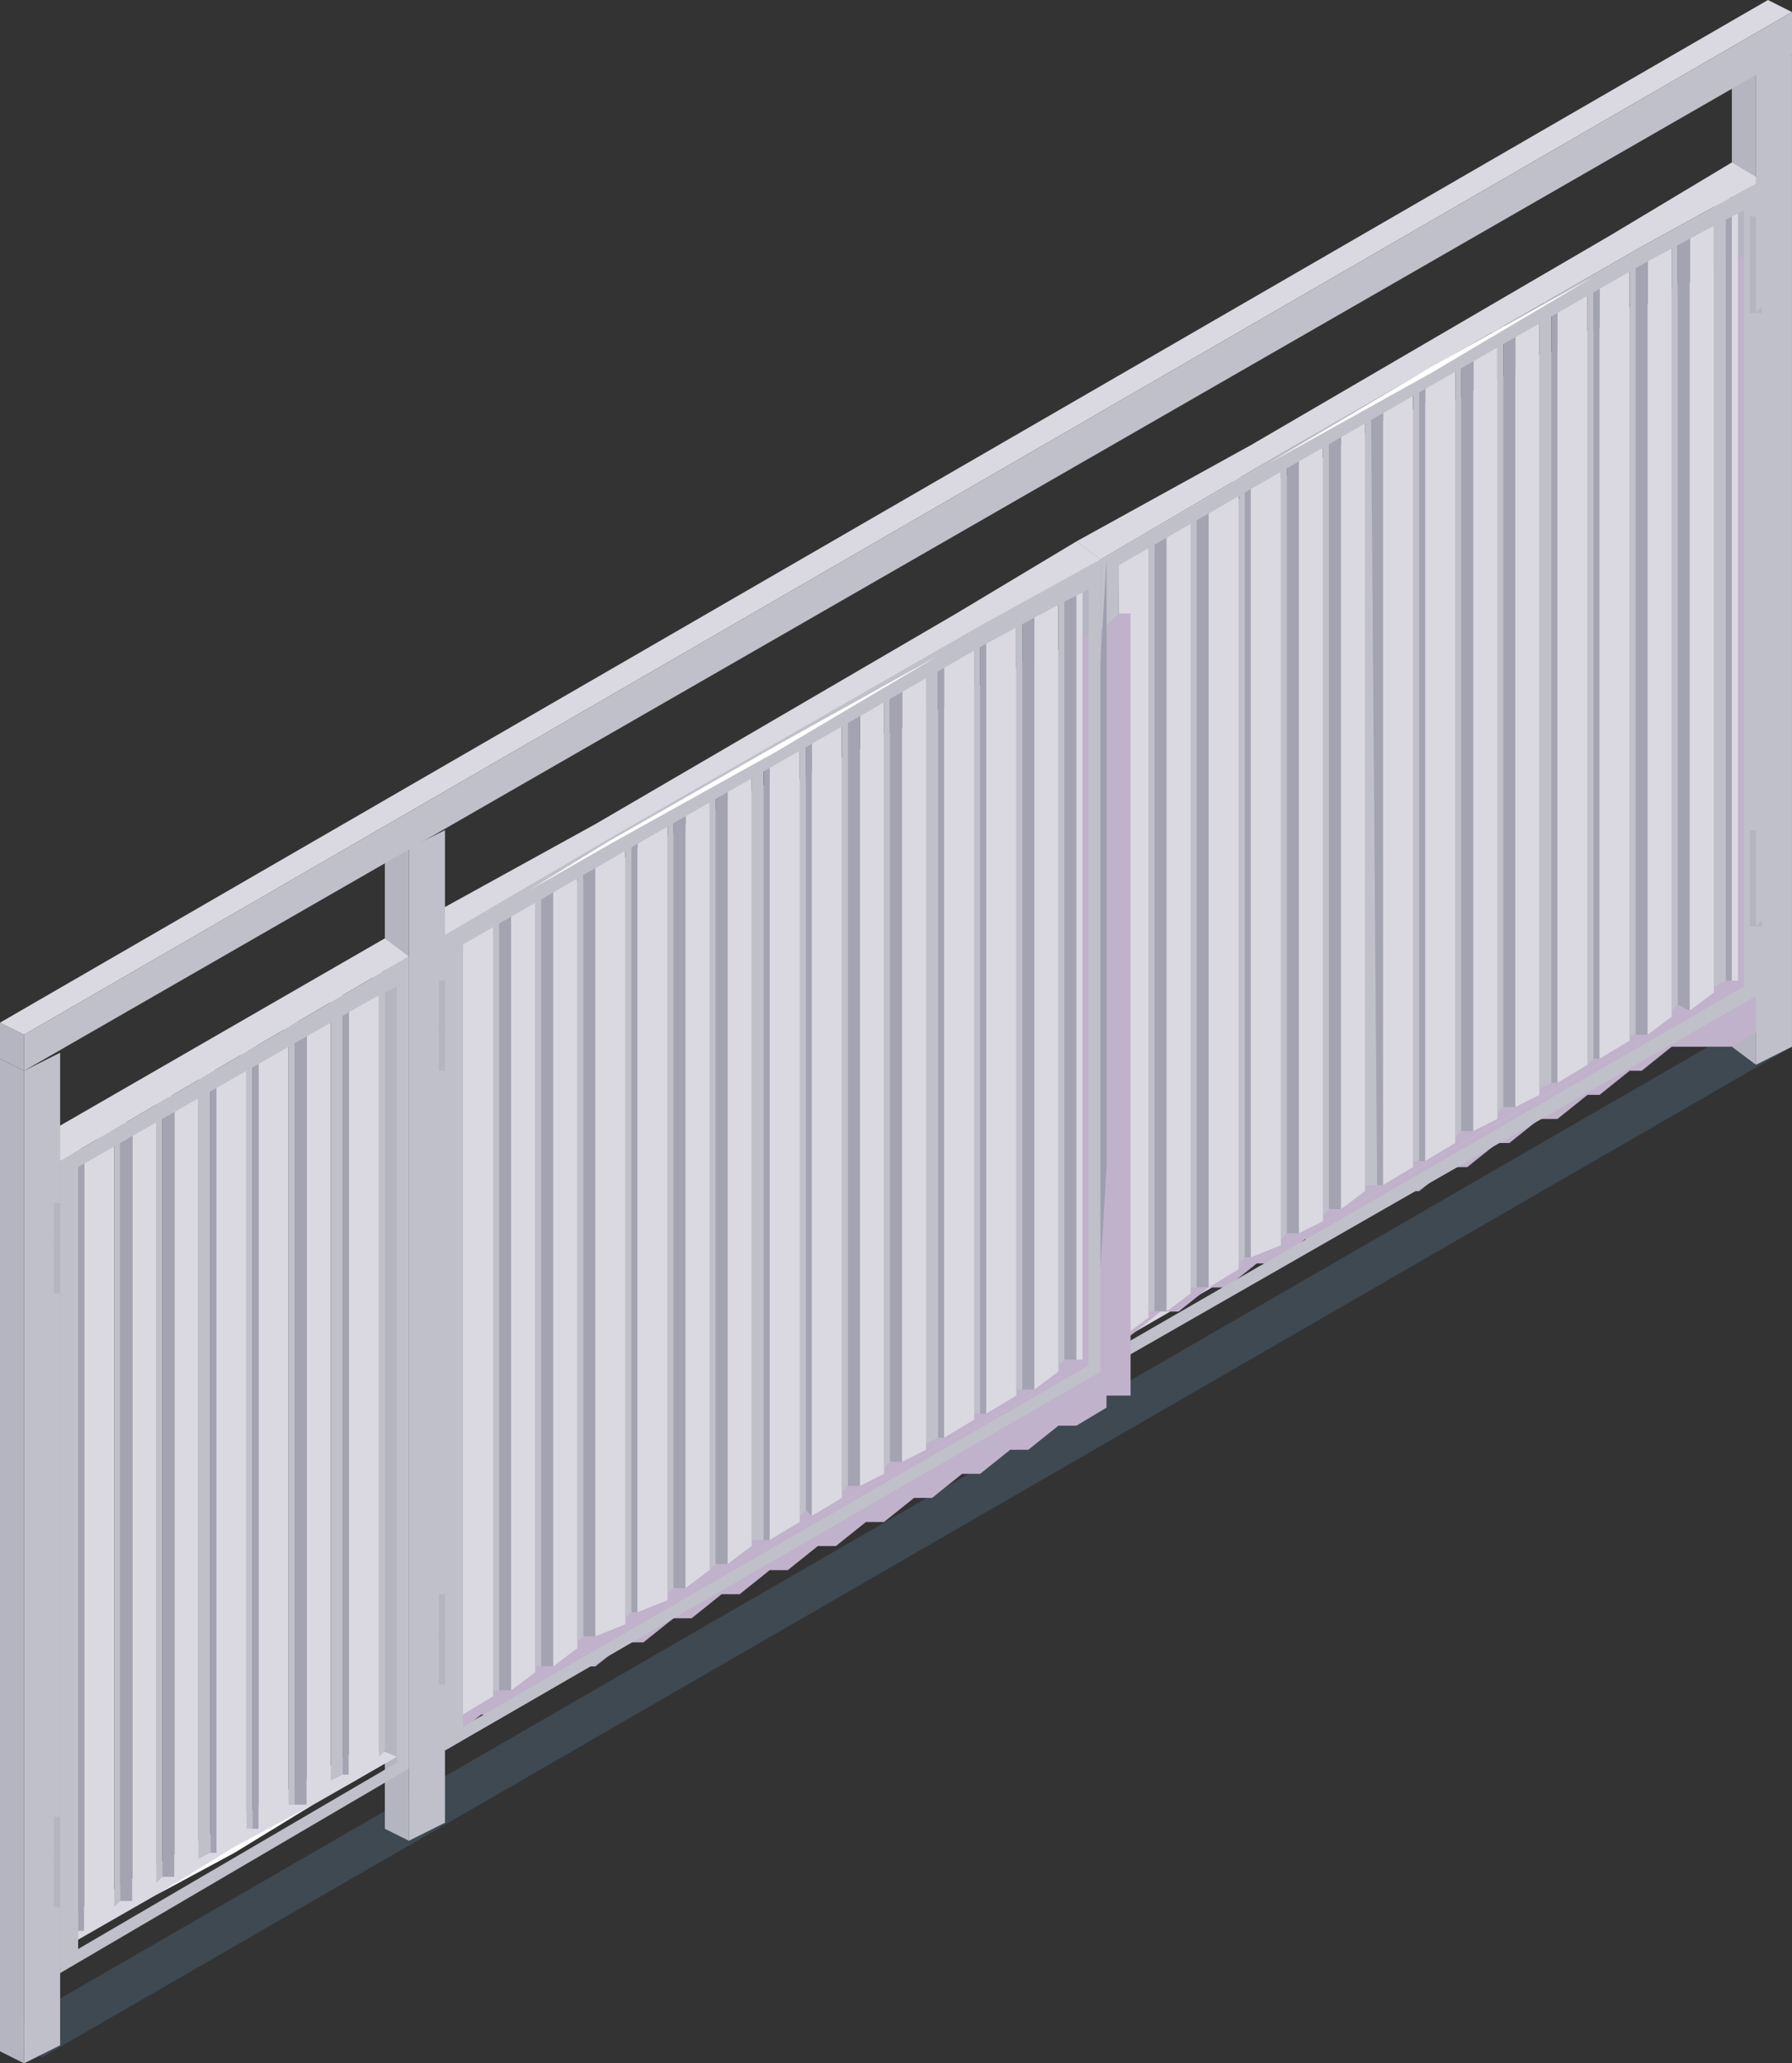 <svg id="fence" xmlns="http://www.w3.org/2000/svg" width="58.671" height="67.53" viewBox="0 0 58.671 67.53">
  <rect x="0" y="0" width="58.671" height="67.53" fill="#333333" stroke="none"/>
  <g id="Layer_2" data-name="Layer 2" transform="translate(0)">
    <g id="Layer_1" data-name="Layer 1">
      <g id="Group_15746" data-name="Group 15746">
        <path id="Path_42920" data-name="Path 42920" d="M0,34.776,57.292,1.7l1.378.788L1.378,35.563Z" transform="translate(0 31.77)" fill="#6ca1cf" opacity="0.2"/>
        <g id="Group_15745" data-name="Group 15745">
          <path id="Path_42921" data-name="Path 42921" d="M.06.1V32.388l.788.591V.494Z" transform="translate(56.642 1.869)" fill="#b5b5c1"/>
          <g id="Group_15725" data-name="Group 15725" transform="translate(34.848 5.316)">
            <path id="Path_42922" data-name="Path 42922" d="M.08,12.832v.984L20.556,2l-.788-.394Z" transform="translate(1.692 24.772)" fill="#dad8e1"/>
            <path id="Path_42923" data-name="Path 42923" d="M.08.931V25.344l.788.394V.34L.08.931Z" transform="translate(21.38 1.038)" fill="#b5b5c1"/>
            <g id="Group_15724" data-name="Group 15724" transform="translate(0 1.181)">
              <path id="Path_42924" data-name="Path 42924" d="M1.191,36.616V11.022h.591l.788-.394h0l.394-.394h.394l.788-.394h0l.394-.394h.394l.788-.394h0l.394-.394h.394l.788-.394h0l.394-.394h.394l.788-.394h0l.394-.394h.2l.788-.394h0l.394-.394h.394l.788-.394h.788l.788-.394h0l.394-.394h.394l.788-.394h0l.394-.394h.394l.788-.394h0l.394-.394h.394l.788-.394h0l.394-.394h.394l.788-.394h0l.394-.394h.394l.788-.394h0l.394-.394h.394l.788-.394h0L23.242.39h.394V25.984h-.788v.394l-.984.591H19.895l-.984.788h-.394l-.984.788h-.394l-.984.788h-.591l-.984.788h-.394l-.984.788H12.61l-.984.788h-.591l-.984.788H9.46l-.984.788H7.885l-.984.788H6.31l-.984.788H4.735l-.984.788H3.16l-.984.788H1.585L.6,37.207H.01Z" transform="translate(-0.01 0.791)" fill="#c0b2ca"/>
              <rect id="Rectangle_4831" data-name="Rectangle 4831" height="25.594" transform="translate(1.378 11.813)" fill="#a3a3b2"/>
              <path id="Path_42925" data-name="Path 42925" d="M1.13,1.117V26.711l.2-.2V.92Z" transform="translate(0.248 10.696)" fill="#c0c0ca"/>
              <path id="Path_42926" data-name="Path 42926" d="M1.11.92V26.514H1.5L1.307.92Z" transform="translate(0.465 10.696)" fill="#a3a3b2"/>
              <path id="Path_42927" data-name="Path 42927" d="M2.054,26.1V.9l-.984.394.2,25.594.788-.591Z" transform="translate(0.702 10.322)" fill="#dad8e1"/>
              <path id="Path_42928" data-name="Path 42928" d="M1.06,1.077v25.4h.2V.88Z" transform="translate(1.696 9.948)" fill="#c0c0ca"/>
              <path id="Path_42929" data-name="Path 42929" d="M1.04.88V26.474h.394V.88Z" transform="translate(1.913 9.948)" fill="#a3a3b2"/>
              <path id="Path_42930" data-name="Path 42930" d="M1.788,26.061V.86L1,1.254V26.848l.788-.591Z" transform="translate(2.347 9.575)" fill="#dad8e1"/>
              <path id="Path_42931" data-name="Path 42931" d="M.99,1.037v25.4h.2V.84Z" transform="translate(3.144 9.201)" fill="#c0c0ca"/>
              <path id="Path_42932" data-name="Path 42932" d="M.97.84V26.434h.394V.84Z" transform="translate(3.361 9.201)" fill="#a3a3b2"/>
              <path id="Path_42933" data-name="Path 42933" d="M1.9,26.208V.81L.92,1.4V27L1.9,26.4Z" transform="translate(3.805 8.64)" fill="#dad8e1"/>
              <path id="Path_42934" data-name="Path 42934" d="M.91,1h.2v25.4l.2-.2V.8Z" transform="translate(4.603 8.453)" fill="#c0c0ca"/>
              <path id="Path_42935" data-name="Path 42935" d="M.9.8V26.2h.2V.8Z" transform="translate(5.006 8.453)" fill="#a3a3b2"/>
              <path id="Path_42936" data-name="Path 42936" d="M1.834,26.168V.77L.85,1.361v25.4l.984-.394Z" transform="translate(5.253 7.893)" fill="#dad8e1"/>
              <path id="Path_42937" data-name="Path 42937" d="M.84.76V26.354l.2-.2V.76Z" transform="translate(6.248 7.706)" fill="#c0c0ca"/>
              <path id="Path_42938" data-name="Path 42938" d="M.82.76v25.4h.394V.76Z" transform="translate(6.465 7.706)" fill="#a3a3b2"/>
              <path id="Path_42939" data-name="Path 42939" d="M1.361,4.844h-.2l-.394.2h.2l.2-.2h.2l.984-.394v-.2l.2-.2h.394l.788-.394v-.2l.2-.2h.394L5.3,2.679H5.1l.394-.2h.2l.984-.591v-.2h.591L8.055,1.1v-.2l.2-.2h0l-.394.2.2.2L7.07,1.5h-.2l-.394.2v.2l-.788.591-.2-.2-.394.2v.2l-.788.591H3.92l-.2.2h0l-.788.591H2.542l-.394.2.2.2Z" transform="translate(0.411 6.771)" fill="#dad8e1"/>
              <path id="Path_42940" data-name="Path 42940" d="M1.568,26.128V.73L.78,1.321v25.4l.788-.394Z" transform="translate(6.898 7.145)" fill="#dad8e1"/>
              <path id="Path_42941" data-name="Path 42941" d="M.77.907V26.5l.2-.2V.71Z" transform="translate(7.696 6.771)" fill="#c0c0ca"/>
              <path id="Path_42942" data-name="Path 42942" d="M.75.71V26.3h.394V.71Z" transform="translate(7.913 6.771)" fill="#a3a3b2"/>
              <path id="Path_42943" data-name="Path 42943" d="M1.5,25.891V.69L.71,1.084V26.678l.788-.591Z" transform="translate(8.347 6.398)" fill="#dad8e1"/>
              <path id="Path_42944" data-name="Path 42944" d="M.69.867v25.4h.394L.887.67Z" transform="translate(9.154 6.024)" fill="#c0c0ca"/>
              <path id="Path_42945" data-name="Path 42945" d="M.68.67l.2,25.594h.2V.67Z" transform="translate(9.361 6.024)" fill="#a3a3b2"/>
              <path id="Path_42946" data-name="Path 42946" d="M1.614,25.851V.65L.63,1.044V26.638l.984-.591Z" transform="translate(9.805 5.65)" fill="#dad8e1"/>
              <path id="Path_42947" data-name="Path 42947" d="M.62.827l.2.2v25.2h.2V.63Z" transform="translate(10.602 5.276)" fill="#c0c0ca"/>
              <path id="Path_42948" data-name="Path 42948" d="M.61.63V26.224h.2V.63Z" transform="translate(11.006 5.276)" fill="#a3a3b2"/>
              <path id="Path_42949" data-name="Path 42949" d="M1.544,26V.6L.56,1.191V26.785l.984-.591Z" transform="translate(11.253 4.716)" fill="#dad8e1"/>
              <path id="Path_42950" data-name="Path 42950" d="M.55.787h0v25.4l.2-.2V.59Z" transform="translate(12.247 4.529)" fill="#c0c0ca"/>
              <path id="Path_42951" data-name="Path 42951" d="M.53.59v25.4H.924V.59Z" transform="translate(12.464 4.529)" fill="#a3a3b2"/>
              <path id="Path_42952" data-name="Path 42952" d="M1.278,25.958V.56L.49,1.151v25.4l.788-.394Z" transform="translate(12.898 3.968)" fill="#dad8e1"/>
              <path id="Path_42953" data-name="Path 42953" d="M.48.55V26.144l.2-.2V.55Z" transform="translate(13.695 3.781)" fill="#c0c0ca"/>
              <path id="Path_42954" data-name="Path 42954" d="M.46.55v25.4H.854V.55Z" transform="translate(13.912 3.781)" fill="#a3a3b2"/>
              <path id="Path_42955" data-name="Path 42955" d="M1.208,25.918V.52L.42,1.111v25.4l.788-.394Z" transform="translate(14.346 3.221)" fill="#dad8e1"/>
              <path id="Path_42956" data-name="Path 42956" d="M.4.7V26.291l.394-.2V.5Z" transform="translate(15.154 2.847)" fill="#c0c0ca"/>
              <path id="Path_42957" data-name="Path 42957" d="M.39.5V26.094h.2V.5Z" transform="translate(15.557 2.847)" fill="#a3a3b2"/>
              <path id="Path_42958" data-name="Path 42958" d="M1.324,25.878V.48L.34.874V26.468l.984-.591Z" transform="translate(15.804 2.473)" fill="#dad8e1"/>
              <path id="Path_42959" data-name="Path 42959" d="M.33.657l.2.2v25.4l.2-.2V.46Z" transform="translate(16.602 2.099)" fill="#c0c0ca"/>
              <path id="Path_42960" data-name="Path 42960" d="M.32.46V26.054h.2V.46Z" transform="translate(17.006 2.099)" fill="#a3a3b2"/>
              <path id="Path_42961" data-name="Path 42961" d="M1.254,25.641V.44L.27.834V26.428l.984-.591Z" transform="translate(17.252 1.726)" fill="#dad8e1"/>
              <path id="Path_42962" data-name="Path 42962" d="M.26.617v25.4h.2V.42Z" transform="translate(18.247 1.352)" fill="#c0c0ca"/>
              <path id="Path_42963" data-name="Path 42963" d="M.24.42V26.014H.634V.42Z" transform="translate(18.464 1.352)" fill="#a3a3b2"/>
              <path id="Path_42964" data-name="Path 42964" d="M.988,25.788V.39L.2.981V26.575l.788-.591Z" transform="translate(18.897 0.791)" fill="#dad8e1"/>
              <path id="Path_42965" data-name="Path 42965" d="M.19.577h0v25.4l.2-.2V.38Z" transform="translate(19.695 0.604)" fill="#c0c0ca"/>
              <path id="Path_42966" data-name="Path 42966" d="M.17.38v25.4l.394.2V.38Z" transform="translate(19.912 0.604)" fill="#a3a3b2"/>
              <path id="Path_42967" data-name="Path 42967" d="M.918,25.748V.35L.13.941V26.535l.788-.591Z" transform="translate(20.346 0.044)" fill="#dad8e1"/>
              <path id="Path_42968" data-name="Path 42968" d="M.11.34V25.934l.394-.2V.34Z" transform="translate(21.153 -0.143)" fill="#c0c0ca"/>
              <path id="Path_42969" data-name="Path 42969" d="M.1.34v25.4H.3V.34Z" transform="translate(21.557 -0.143)" fill="#a3a3b2"/>
              <path id="Path_42970" data-name="Path 42970" d="M.484,7.811h0l.788-.394v-.2l.2-.2h.394l.984-.394-.2-.2.394-.2h.2l.984-.591h0l.2-.2h.394L5.6,4.858v-.2h.591l.788-.591v-.2l.394-.2h.2l.984-.394-.2-.2.394-.2h.2L9.934,2.5V2.3l.2-.2h.394l.788-.591h0l.2-.2H11.9L12.69.724v-.2h.591l.2-.2h-.591l-.2.2v.2l-.788.591h-.394l-.2.2h0l-.984.591h-.2l-.394.2v.2l-.788.394h-.2l-.394.2v.2l-.788.394H7.178l-.2.2v.2l-.788.394H5.8l-.394.2.2.2-.984.591H4.028v.2l-.788.591h-.2l-.394.2h0v.2l-.788.394H1.468l-.2.2v.2Z" transform="translate(8.573 -0.33)" fill="#dad8e1"/>
              <path id="Path_42971" data-name="Path 42971" d="M.09.527v25.4h.2V.33Z" transform="translate(21.764 -0.33)" fill="#dad8e1"/>
            </g>
            <path id="Path_42972" data-name="Path 42972" d="M1.15.9V27.479l.788.591V1.491Z" transform="translate(-0.756 11.503)" fill="#b5b5c1"/>
            <path id="Path_42973" data-name="Path 42973" d="M.05,12.673l.788.591,5.71-3.347,12.01-6.891L22.494.861,21.51.27,17.572,2.633,5.76,9.523Z" transform="translate(0.344 -0.27)" fill="#dad8e1"/>
            <path id="Path_42974" data-name="Path 42974" d="M.05,12.7V39.282l21.657-12.4V.3L17.769,2.466,5.76,9.356ZM.641,38.3V12.9L5.76,9.947l12.01-6.891,2.559-1.378h0l.788-.394v25.4L.641,38.495Z" transform="translate(1.131 0.291)" fill="#c0c0ca"/>
            <path id="Path_42975" data-name="Path 42975" d="M.08,13.443l2.559-1.378L5.2,10.49l5.119-2.953,5.119-2.953L18,3.205,20.556,1.63,18,3.205,15.437,4.583,10.318,7.536,5.2,10.49,2.639,12.065Z" transform="translate(1.692 25.146)" fill="#fff"/>
            <path id="Path_42976" data-name="Path 42976" d="M21.707.3,18.951,1.875,16.194,3.45,10.878,6.4,5.563,9.553,2.806,11.128.05,12.7l2.756-1.575L5.563,9.553,10.878,6.6l5.316-3.15,2.756-1.575Z" transform="translate(1.131 0.291)" fill="#fff"/>
          </g>
          <g id="Group_15727" data-name="Group 15727" transform="translate(13.782 17.719)">
            <path id="Path_42977" data-name="Path 42977" d="M1.17,13.462v.984L21.646,2.634l-.788-.394Z" transform="translate(0.208 24.142)" fill="#dad8e1"/>
            <path id="Path_42978" data-name="Path 42978" d="M1.17,1.561V25.974l.788.394V.97l-.788.591Z" transform="translate(19.896 0.408)" fill="#b5b5c1"/>
            <g id="Group_15726" data-name="Group 15726" transform="translate(0.394 1.181)">
              <path id="Path_42979" data-name="Path 42979" d="M1.494,37.246V11.652h.591l.788-.394h0l.394-.394h.394l.788-.394h0l.394-.394h.394l.788-.394h0l.394-.394H6.81L7.6,8.9h0L7.991,8.5h.394l.788-.394h0l.394-.394h.2l.788-.394h0l.394-.394h.394l.788-.394h.788l.788-.394h0l.394-.394h.394l.788-.394h0l.394-.394h.394l.788-.394h0l.394-.394h.394l.788-.394h0l.394-.394h.394L20,2.989h0l.394-.394h.394l.788-.394h0l.394-.394h.394l.788-.394h0l.394-.394h.394V26.614h-.788v.394l-.984.591h-.591l-.984.788H20l-.984.788h-.591l-.984.788H16.85l-.984.788h-.591l-.984.788H13.7l-.984.788h-.591l-.984.788H10.55l-.984.788H8.975l-.984.788H7.4l-.984.788H5.825l-.984.788H4.25l-.984.788H2.675l-.984.788H1.1Z" transform="translate(-1.1 0.161)" fill="#c0b2ca"/>
              <rect id="Rectangle_4832" data-name="Rectangle 4832" height="25.594" transform="translate(0.394 11.813)" fill="#a3a3b2"/>
              <path id="Path_42980" data-name="Path 42980" d="M2.22,1.747V27.341l.394-.2V1.55Z" transform="translate(-1.826 10.066)" fill="#c0c0ca"/>
              <path id="Path_42981" data-name="Path 42981" d="M2.21,1.55V27.144h.2V1.55Z" transform="translate(-1.422 10.066)" fill="#a3a3b2"/>
              <path id="Path_42982" data-name="Path 42982" d="M3.144,26.731V1.53l-.984.394V27.518l.984-.591Z" transform="translate(-1.176 9.692)" fill="#dad8e1"/>
              <path id="Path_42983" data-name="Path 42983" d="M2.15,1.707V27.1h.2V1.51Z" transform="translate(-0.181 9.318)" fill="#c0c0ca"/>
              <path id="Path_42984" data-name="Path 42984" d="M2.13,1.51V27.1h.394V1.51Z" transform="translate(0.036 9.318)" fill="#a3a3b2"/>
              <path id="Path_42985" data-name="Path 42985" d="M2.878,26.691V1.49l-.788.394V27.478l.788-.591Z" transform="translate(0.469 8.945)" fill="#dad8e1"/>
              <path id="Path_42986" data-name="Path 42986" d="M2.08,1.667v25.4h.2V1.47Z" transform="translate(1.267 8.571)" fill="#c0c0ca"/>
              <path id="Path_42987" data-name="Path 42987" d="M2.06,1.47V27.064h.394V1.47Z" transform="translate(1.484 8.571)" fill="#a3a3b2"/>
              <path id="Path_42988" data-name="Path 42988" d="M2.808,26.838V1.44l-.788.591V27.625l.788-.591Z" transform="translate(1.918 8.01)" fill="#dad8e1"/>
              <path id="Path_42989" data-name="Path 42989" d="M2.01,1.627h0v25.4l.2-.2V1.43Z" transform="translate(2.715 7.823)" fill="#c0c0ca"/>
              <path id="Path_42990" data-name="Path 42990" d="M1.99,1.43v25.4h.394V1.43Z" transform="translate(2.932 7.823)" fill="#a3a3b2"/>
              <path id="Path_42991" data-name="Path 42991" d="M2.924,26.8V1.4l-.984.591v25.4l.984-.394Z" transform="translate(3.376 7.263)" fill="#dad8e1"/>
              <path id="Path_42992" data-name="Path 42992" d="M1.93,1.39l.2.2v25.4l.2-.2V1.39Z" transform="translate(4.173 7.076)" fill="#c0c0ca"/>
              <path id="Path_42993" data-name="Path 42993" d="M1.92,1.39v25.4h.2V1.39Z" transform="translate(4.577 7.076)" fill="#a3a3b2"/>
              <path id="Path_42994" data-name="Path 42994" d="M2.451,5.474H2.057l-.2.2h0l.394-.2h.2l.984-.394v-.2l.2-.2h.394l.788-.394V4.1l.2-.2H5.4l.788-.591h0l.2-.2h.394l.984-.591-.2-.2H8.16l.984-.591v-.2l.2-.2h0l-.394.2v.2l-.788.394h-.2l-.394.2v.2l-.788.591H6.191v.2L5.4,3.9H5.01l-.394.2.2.2-.984.394h-.2l-.394.2v.2Z" transform="translate(-1.466 6.141)" fill="#dad8e1"/>
              <path id="Path_42995" data-name="Path 42995" d="M2.854,26.758V1.36l-.984.591v25.4l.984-.394Z" transform="translate(4.824 6.515)" fill="#dad8e1"/>
              <path id="Path_42996" data-name="Path 42996" d="M1.86,1.537V27.131l.2-.2V1.34Z" transform="translate(5.818 6.141)" fill="#c0c0ca"/>
              <path id="Path_42997" data-name="Path 42997" d="M1.84,1.34V26.934h.394V1.34Z" transform="translate(6.035 6.141)" fill="#a3a3b2"/>
              <path id="Path_42998" data-name="Path 42998" d="M2.588,26.718V1.32L1.8,1.714V27.308l.788-.591Z" transform="translate(6.469 5.768)" fill="#dad8e1"/>
              <path id="Path_42999" data-name="Path 42999" d="M1.79,1.5V27.091l.2-.2V1.3Z" transform="translate(7.267 5.394)" fill="#c0c0ca"/>
              <path id="Path_43000" data-name="Path 43000" d="M1.77,1.3V26.894h.394V1.3Z" transform="translate(7.483 5.394)" fill="#a3a3b2"/>
              <path id="Path_43001" data-name="Path 43001" d="M2.518,26.481V1.28l-.788.394V27.268l.788-.591Z" transform="translate(7.917 5.02)" fill="#dad8e1"/>
              <path id="Path_43002" data-name="Path 43002" d="M1.71,1.457v25.4H2.1V1.26Z" transform="translate(8.725 4.646)" fill="#c0c0ca"/>
              <path id="Path_43003" data-name="Path 43003" d="M1.7,1.26V26.854h.2V1.26Z" transform="translate(9.128 4.646)" fill="#a3a3b2"/>
              <path id="Path_43004" data-name="Path 43004" d="M2.634,26.628V1.23l-.984.591V27.415l.984-.591Z" transform="translate(9.375 4.086)" fill="#dad8e1"/>
              <path id="Path_43005" data-name="Path 43005" d="M1.64,1.417h.2v25.4l.2-.2V1.22Z" transform="translate(10.173 3.899)" fill="#c0c0ca"/>
              <path id="Path_43006" data-name="Path 43006" d="M1.63,1.22v25.4l.2.2V1.22Z" transform="translate(10.577 3.899)" fill="#a3a3b2"/>
              <path id="Path_43007" data-name="Path 43007" d="M2.564,26.588V1.19l-.984.591V27.375l.984-.591Z" transform="translate(10.823 3.338)" fill="#dad8e1"/>
              <path id="Path_43008" data-name="Path 43008" d="M1.57,1.18V26.774l.2-.2V1.18Z" transform="translate(11.818 3.151)" fill="#c0c0ca"/>
              <path id="Path_43009" data-name="Path 43009" d="M1.55,1.18v25.4h.394V1.18Z" transform="translate(12.035 3.151)" fill="#a3a3b2"/>
              <path id="Path_43010" data-name="Path 43010" d="M2.3,26.548V1.15l-.788.591v25.4l.788-.394Z" transform="translate(12.469 2.591)" fill="#dad8e1"/>
              <path id="Path_43011" data-name="Path 43011" d="M1.5,1.327V26.921l.2-.2V1.13Z" transform="translate(13.266 2.217)" fill="#c0c0ca"/>
              <path id="Path_43012" data-name="Path 43012" d="M1.48,1.13V26.724h.394V1.327Z" transform="translate(13.483 2.217)" fill="#a3a3b2"/>
              <path id="Path_43013" data-name="Path 43013" d="M2.228,26.508V1.11L1.44,1.7V27.1l.788-.394Z" transform="translate(13.917 1.843)" fill="#dad8e1"/>
              <path id="Path_43014" data-name="Path 43014" d="M1.42,1.287V26.881l.394-.2V1.09Z" transform="translate(14.724 1.469)" fill="#c0c0ca"/>
              <path id="Path_43015" data-name="Path 43015" d="M1.41,1.09V26.684h.2V1.09Z" transform="translate(15.128 1.469)" fill="#a3a3b2"/>
              <path id="Path_43016" data-name="Path 43016" d="M2.344,26.271V1.07l-.984.394V27.058l.984-.591Z" transform="translate(15.375 1.096)" fill="#dad8e1"/>
              <path id="Path_43017" data-name="Path 43017" d="M1.35,1.247v25.4h.2V1.05Z" transform="translate(16.369 0.722)" fill="#c0c0ca"/>
              <path id="Path_43018" data-name="Path 43018" d="M1.34,1.05V26.644h.2V1.05Z" transform="translate(16.576 0.722)" fill="#a3a3b2"/>
              <path id="Path_43019" data-name="Path 43019" d="M2.274,26.231V1.03l-.984.394V27.018l.984-.591Z" transform="translate(16.823 0.348)" fill="#dad8e1"/>
              <path id="Path_43020" data-name="Path 43020" d="M1.28,1.207V26.6h.2V1.01Z" transform="translate(17.817 -0.026)" fill="#c0c0ca"/>
              <path id="Path_43021" data-name="Path 43021" d="M1.26,1.01V26.6h.394V1.01Z" transform="translate(18.034 -0.026)" fill="#a3a3b2"/>
              <path id="Path_43022" data-name="Path 43022" d="M2.008,26.378V.98l-.788.591V27.165l.788-.591Z" transform="translate(18.468 -0.586)" fill="#dad8e1"/>
              <path id="Path_43023" data-name="Path 43023" d="M1.21.97V26.564l.2-.2V.97Z" transform="translate(19.266 -0.773)" fill="#c0c0ca"/>
              <path id="Path_43024" data-name="Path 43024" d="M1.19.97v25.4h.394V.97Z" transform="translate(19.482 -0.773)" fill="#a3a3b2"/>
              <path id="Path_43025" data-name="Path 43025" d="M1.377,8.441h.2l.788-.394v-.2l.2-.2h.394l.788-.394v-.2l.394-.2h.2l.984-.591h-.2l.394-.2h.2l.984-.591v-.2h.591L8.071,4.7V4.5l.2-.2.394.2.788-.591v-.2l.394-.2h.2l.984-.394v-.2l.2-.2h.2l.984-.394v-.2l.2-.2h.394l.788-.591v-.2h.591l.2-.2h-.591l-.2.2v.2l-.788.591H12.6l-.394.2h0l-.788.591h-.2l-.394.2v.2l-.788.394H9.646l-.2.2v.2l-.788.394H8.268l-.394.2.2.2-.984.394h-.2l-.394.2v.2l-.788.591h-.2l-.394.2h0l-.788.591H3.936l-.2.2h0v.2l-.788.394H2.558l-.394.2.2.2Z" transform="translate(6.695 -0.96)" fill="#dad8e1"/>
              <path id="Path_43026" data-name="Path 43026" d="M1.18,1.157v25.4h.2V.96Z" transform="translate(19.886 -0.96)" fill="#dad8e1"/>
            </g>
            <path id="Path_43027" data-name="Path 43027" d="M2.24,1.53V28.109l.788.591V2.121Z" transform="translate(-2.24 10.873)" fill="#b5b5c1"/>
            <path id="Path_43028" data-name="Path 43028" d="M1.15,13.3l.788.591,5.71-3.347,12.01-6.891L23.4,1.491,22.61.9,18.672,3.263,6.86,10.153Z" transform="translate(-1.15 -0.9)" fill="#dad8e1"/>
            <path id="Path_43029" data-name="Path 43029" d="M1.347,13.333V39.912l21.46-12.4V.93L18.869,3.1,6.86,9.986,1.15,13.333Zm.591,25.594V13.53l5.119-2.953,12.01-6.891,2.559-1.378h0l.788-.394v25.4L1.938,39.125Z" transform="translate(-0.559 -0.339)" fill="#c0c0ca"/>
            <path id="Path_43030" data-name="Path 43030" d="M1.17,14.073l2.559-1.378L6.289,11.12l5.119-2.953,5.119-2.953,2.559-1.378L21.646,2.26,19.086,3.835,16.527,5.213,11.408,8.166,6.289,11.12,3.729,12.695Z" transform="translate(0.208 24.516)" fill="#fff"/>
            <path id="Path_43031" data-name="Path 43031" d="M22.61.93,20.051,2.505,17.294,4.08,11.978,7.033l-5.513,3.15L3.906,11.758,1.15,13.333l2.756-1.575,2.756-1.575L11.978,7.23l5.316-3.15,2.756-1.575Z" transform="translate(-0.362 -0.339)" fill="#fff"/>
          </g>
          <path id="Path_43032" data-name="Path 43032" d="M2.3,1.39V33.875l.788.394V1.784Z" transform="translate(10.3 25.976)" fill="#b5b5c1"/>
          <g id="Group_15730" data-name="Group 15730" transform="translate(0.984 30.713)">
            <path id="Path_43033" data-name="Path 43033" d="M2.32,2.221V26.634l.984.394V1.63Z" transform="translate(8.705 -0.252)" fill="#b5b5c1"/>
            <path id="Path_43034" data-name="Path 43034" d="M2.32,8.413V9.4l10.632-6.1L11.967,2.9Z" transform="translate(-0.942 23.482)" fill="#dad8e1"/>
            <g id="Group_15729" data-name="Group 15729" transform="translate(0.984 0.984)">
              <g id="Group_15728" data-name="Group 15728">
                <path id="Path_43035" data-name="Path 43035" d="M3.057,27.131V1.93h-.2V27.524l.2-.2Z" transform="translate(-2.663 4.37)" fill="#dad8e1"/>
                <path id="Path_43036" data-name="Path 43036" d="M2.85,2.107V27.5h.2V1.91Z" transform="translate(-2.456 3.996)" fill="#c0c0ca"/>
                <path id="Path_43037" data-name="Path 43037" d="M2.84,1.91V27.5h.2V1.91h-.2Z" transform="translate(-2.249 3.996)" fill="#a3a3b2"/>
                <path id="Path_43038" data-name="Path 43038" d="M2.87,27.524h.2V1.93h-.2V27.524Z" transform="translate(-2.87 4.37)" fill="#a3a3b2"/>
                <path id="Path_43039" data-name="Path 43039" d="M2.84,2.3h.394v-.2l.2-.2h0l-.394.2h0Z" transform="translate(-2.84 3.996)" fill="#e1e1e8"/>
                <path id="Path_43040" data-name="Path 43040" d="M3.774,27.278V1.88l-.984.591V28.065l.984-.591Z" transform="translate(-2.002 3.436)" fill="#dad8e1"/>
                <path id="Path_43041" data-name="Path 43041" d="M2.78,1.87V27.464l.2-.2V1.87Z" transform="translate(-1.008 3.249)" fill="#c0c0ca"/>
                <path id="Path_43042" data-name="Path 43042" d="M2.76,1.87v25.4h.394V1.87Z" transform="translate(-0.791 3.249)" fill="#a3a3b2"/>
                <path id="Path_43043" data-name="Path 43043" d="M3.508,27.238V1.84l-.788.591v25.4l.788-.394Z" transform="translate(-0.357 2.688)" fill="#dad8e1"/>
                <path id="Path_43044" data-name="Path 43044" d="M2.71,2.017V27.611l.2-.2V1.82Z" transform="translate(0.44 2.314)" fill="#c0c0ca"/>
                <path id="Path_43045" data-name="Path 43045" d="M2.69,1.82V27.414h.394V2.017Z" transform="translate(0.657 2.314)" fill="#a3a3b2"/>
                <path id="Path_43046" data-name="Path 43046" d="M3.438,27.2V1.8l-.788.591v25.4l.788-.394Z" transform="translate(1.091 1.941)" fill="#dad8e1"/>
                <path id="Path_43047" data-name="Path 43047" d="M2.63,1.977V27.571l.394-.2V1.78Z" transform="translate(1.898 1.567)" fill="#c0c0ca"/>
                <path id="Path_43048" data-name="Path 43048" d="M2.62,1.78V27.374h.2V1.78Z" transform="translate(2.302 1.567)" fill="#a3a3b2"/>
                <path id="Path_43049" data-name="Path 43049" d="M3.554,26.961V1.76l-.984.394V27.748l.984-.591Z" transform="translate(2.549 1.193)" fill="#dad8e1"/>
                <path id="Path_43050" data-name="Path 43050" d="M2.56,1.937v25.4h.2V1.74Z" transform="translate(3.543 0.819)" fill="#c0c0ca"/>
                <path id="Path_43051" data-name="Path 43051" d="M2.55,1.74V27.334h.2V1.74Z" transform="translate(3.75 0.819)" fill="#a3a3b2"/>
                <path id="Path_43052" data-name="Path 43052" d="M3.484,26.921V1.72L2.5,2.114V27.708l.984-.591Z" transform="translate(3.997 0.446)" fill="#dad8e1"/>
                <path id="Path_43053" data-name="Path 43053" d="M2.49,1.9v25.4h.2V1.7Z" transform="translate(4.991 0.072)" fill="#c0c0ca"/>
                <path id="Path_43054" data-name="Path 43054" d="M2.47,1.7V27.294h.394V1.7Z" transform="translate(5.208 0.072)" fill="#a3a3b2"/>
                <path id="Path_43055" data-name="Path 43055" d="M3.218,27.068V1.67l-.788.591V27.855l.788-.591Z" transform="translate(5.642 -0.489)" fill="#dad8e1"/>
                <path id="Path_43056" data-name="Path 43056" d="M2.41,1.857h0v25.4l.394-.2V1.66Z" transform="translate(6.45 -0.676)" fill="#c0c0ca"/>
                <path id="Path_43057" data-name="Path 43057" d="M2.4,1.66v25.4h.2V1.66Z" transform="translate(6.853 -0.676)" fill="#a3a3b2"/>
                <path id="Path_43058" data-name="Path 43058" d="M3.915,6.729l-.394-.2-.394.2v.2l-.788.591h0l.984-.591v-.2h.591L4.7,6.138v-.2l.2-.2.394.2.788-.591v-.2l.394-.2h.2l.984-.394v-.2l.2-.2h.2l.984-.394v-.2l.2-.2h.394l.788-.591h0l.394-.2H11L11.987,2l-.2-.2h.394l-.2-.2-.2.2V2L11,2.594l-.394-.2-.2.2v.2l-.788.591H9.231l-.394.2.2.2-.984.394h-.2l-.394.2v.2l-.788.394h-.2l-.394.2v.2l-.788.394H4.9l-.2.2v.2Z" transform="translate(-1.552 -1.61)" fill="#dad8e1"/>
                <path id="Path_43059" data-name="Path 43059" d="M3.334,27.028V1.63l-.984.591v25.4l.984-.394Z" transform="translate(7.1 -1.236)" fill="#dad8e1"/>
                <path id="Path_43060" data-name="Path 43060" d="M2.34,1.62l.2.2v25.4l.2-.2V1.62Z" transform="translate(7.898 -1.423)" fill="#c0c0ca"/>
              </g>
              <path id="Path_43061" data-name="Path 43061" d="M2.34,1.62v0Z" transform="translate(8.292 -1.423)" fill="#9e9eae"/>
            </g>
            <path id="Path_43062" data-name="Path 43062" d="M2.88,1.9V28.479l.984.394V2.491Z" transform="translate(-2.88 4.794)" fill="#b5b5c1"/>
            <path id="Path_43063" data-name="Path 43063" d="M2.3,8.254l.984.591L14.7,2.151l-.788-.591Z" transform="translate(-2.3 -1.56)" fill="#dad8e1"/>
            <path id="Path_43064" data-name="Path 43064" d="M2.3,8.284V34.863l11.419-6.694V1.59L2.3,8.284Zm.591,25.594V8.481l9.647-5.513.788-.394v25.4l-10.435,6.1Z" transform="translate(-1.316 -0.999)" fill="#c0c0ca"/>
            <path id="Path_43065" data-name="Path 43065" d="M2.3,8.284,3.678,7.3l1.378-.788L8.01,4.937l2.953-1.772,1.378-.788,1.378-.788-1.378.788-1.378.788L8.01,4.937,5.056,6.512,3.678,7.3Z" transform="translate(-1.316 -0.999)" fill="#fff"/>
            <path id="Path_43066" data-name="Path 43066" d="M12.952,2.92l-1.378.788L10.2,4.5,7.636,5.873,5.076,7.448,3.7,8.236,2.32,9.023,3.7,8.236l1.378-.788L7.636,6.07,10.2,4.5l1.378-.788Z" transform="translate(-0.942 23.856)" fill="#fff"/>
          </g>
          <g id="Group_15744" data-name="Group 15744">
            <path id="Path_43067" data-name="Path 43067" d="M0,.681V33.166l1.181-.591V.09Z" transform="translate(57.489 1.682)" fill="#c0c0ca"/>
            <path id="Path_43068" data-name="Path 43068" d="M.06,26.869v0Z" transform="translate(57.429 5.42)" fill="#9e9eae"/>
            <path id="Path_43069" data-name="Path 43069" d="M2.24,28.129v0Z" transform="translate(12.329 28.966)" fill="#75758c"/>
            <path id="Path_43070" data-name="Path 43070" d="M2.24,1.53V28.109l.984.394V1.924Z" transform="translate(11.345 28.593)" fill="#b5b5c1"/>
            <path id="Path_43071" data-name="Path 43071" d="M2.24,1.971V34.456l1.181-.591V1.38Z" transform="translate(11.148 25.789)" fill="#c0c0ca"/>
            <path id="Path_43072" data-name="Path 43072" d="M2.94,1.7V2.881l.788.394V2.094Z" transform="translate(-2.94 31.77)" fill="#b5b5c1"/>
            <path id="Path_43073" data-name="Path 43073" d="M0,33.47l.788.394L58.67.394,57.883,0Z" transform="translate(0)" fill="#dad8e1"/>
            <path id="Path_43074" data-name="Path 43074" d="M0,33.49v1.181L57.883,1.4V.02Z" transform="translate(0.788 0.374)" fill="#c0c0ca"/>
            <path id="Path_43075" data-name="Path 43075" d="M2.24,28.129v0Z" transform="translate(12.329 28.966)" fill="#9e9eae"/>
            <path id="Path_43076" data-name="Path 43076" d="M2.3,28.169v0Z" transform="translate(11.088 29.714)" fill="#9e9eae"/>
            <g id="Group_15731" data-name="Group 15731" transform="translate(0 34.454)">
              <path id="Path_43077" data-name="Path 43077" d="M2.94,1.76V34.245l.788.394V2.154Z" transform="translate(-2.94 -1.563)" fill="#b5b5c1"/>
              <path id="Path_43078" data-name="Path 43078" d="M2.88,2.341V34.826l1.181-.591V1.75Z" transform="translate(-2.092 -1.75)" fill="#c0c0ca"/>
            </g>
            <path id="Path_43079" data-name="Path 43079" d="M2.88,28.5v0Z" transform="translate(-0.911 35.881)" fill="#9e9eae"/>
            <path id="Path_43080" data-name="Path 43080" d="M57.883.02,43.314,8.486,28.941,16.755,14.569,25.221,0,33.49l14.569-8.269,14.372-8.466L43.314,8.486Z" transform="translate(0.788 0.374)" fill="#fff"/>
            <g id="Group_15733" data-name="Group 15733" transform="translate(1.378 38.982)">
              <g id="Group_15732" data-name="Group 15732">
                <path id="Path_43081" data-name="Path 43081" d="M3.087,1.99Z" transform="translate(-2.89 -1.793)" fill="#dad8e1"/>
                <path id="Path_43082" data-name="Path 43082" d="M2.87,1.98Z" transform="translate(-2.476 -1.98)" fill="#e1e1e8"/>
                <path id="Path_43083" data-name="Path 43083" d="M3.067,2.337l-.2-.2v.2Z" transform="translate(-2.476 1.01)" fill="#b5b5c1"/>
                <path id="Path_43084" data-name="Path 43084" d="M3.077,2h-.2V3.575h.2V2h0Z" transform="translate(-2.486 -1.606)" fill="#b5b5c1"/>
                <path id="Path_43085" data-name="Path 43085" d="M3.077,2.07h-.2V3.645h.2V2.07Z" transform="translate(-2.486 -0.298)" fill="#b5b5c1"/>
              </g>
              <path id="Path_43086" data-name="Path 43086" d="M2.87,2.06l.2.2h.394v0H3.067Z" transform="translate(-2.673 -0.485)" fill="#75758c"/>
            </g>
            <g id="Group_15735" data-name="Group 15735" transform="translate(1.378 59.064)">
              <g id="Group_15734" data-name="Group 15734">
                <path id="Path_43087" data-name="Path 43087" d="M3.087,3.01Z" transform="translate(-2.89 -2.813)" fill="#dad8e1"/>
                <path id="Path_43088" data-name="Path 43088" d="M2.87,3Z" transform="translate(-2.476 -3)" fill="#e1e1e8"/>
                <path id="Path_43089" data-name="Path 43089" d="M3.067,3.357l-.2-.2v.2Z" transform="translate(-2.476 -0.01)" fill="#b5b5c1"/>
                <path id="Path_43090" data-name="Path 43090" d="M3.077,3.02h-.2V4.6h.2V3.02Z" transform="translate(-2.486 -2.626)" fill="#b5b5c1"/>
                <path id="Path_43091" data-name="Path 43091" d="M3.077,3.09h-.2V4.665h.2V3.09Z" transform="translate(-2.486 -1.318)" fill="#b5b5c1"/>
              </g>
              <path id="Path_43092" data-name="Path 43092" d="M2.87,3.08l.2.2h.394v0H3.067Z" transform="translate(-2.673 -1.505)" fill="#75758c"/>
            </g>
            <g id="Group_15737" data-name="Group 15737" transform="translate(13.979 31.698)">
              <g id="Group_15736" data-name="Group 15736" transform="translate(0)">
                <path id="Path_43093" data-name="Path 43093" d="M2.447,1.62Z" transform="translate(-2.25 -1.423)" fill="#dad8e1"/>
                <path id="Path_43094" data-name="Path 43094" d="M2.23,1.61Z" transform="translate(-1.836 -1.61)" fill="#e1e1e8"/>
                <path id="Path_43095" data-name="Path 43095" d="M2.427,1.967l-.2-.2v.2Z" transform="translate(-1.836 1.38)" fill="#b5b5c1"/>
                <path id="Path_43096" data-name="Path 43096" d="M2.437,1.63h-.2V3.205h.2V1.63Z" transform="translate(-1.846 -1.236)" fill="#b5b5c1"/>
                <path id="Path_43097" data-name="Path 43097" d="M2.437,1.7h-.2V3.275h.2V1.7Z" transform="translate(-1.846 0.072)" fill="#b5b5c1"/>
              </g>
              <path id="Path_43098" data-name="Path 43098" d="M2.23,1.69v.2h.591v0H2.23Z" transform="translate(-2.033 -0.115)" fill="#75758c"/>
            </g>
            <g id="Group_15739" data-name="Group 15739" transform="translate(13.979 51.78)">
              <g id="Group_15738" data-name="Group 15738" transform="translate(0)">
                <path id="Path_43099" data-name="Path 43099" d="M2.447,2.64Z" transform="translate(-2.25 -2.443)" fill="#dad8e1"/>
                <path id="Path_43100" data-name="Path 43100" d="M2.23,2.63Z" transform="translate(-1.836 -2.63)" fill="#e1e1e8"/>
                <path id="Path_43101" data-name="Path 43101" d="M2.427,2.987l-.2-.2v.2Z" transform="translate(-1.836 0.36)" fill="#b5b5c1"/>
                <path id="Path_43102" data-name="Path 43102" d="M2.437,2.65h-.2V4.225h.2V2.65Z" transform="translate(-1.846 -2.256)" fill="#b5b5c1"/>
                <path id="Path_43103" data-name="Path 43103" d="M2.437,2.72h-.2V4.3h.2V2.72Z" transform="translate(-1.846 -0.948)" fill="#b5b5c1"/>
              </g>
              <path id="Path_43104" data-name="Path 43104" d="M2.23,2.71v.2h.591v0H2.23Z" transform="translate(-2.033 -1.135)" fill="#75758c"/>
            </g>
            <g id="Group_15741" data-name="Group 15741" transform="translate(57.292 6.891)">
              <g id="Group_15740" data-name="Group 15740" transform="translate(0)">
                <path id="Path_43105" data-name="Path 43105" d="M.04.36Z" transform="translate(-0.04 -0.163)" fill="#dad8e1"/>
                <path id="Path_43106" data-name="Path 43106" d="M.05.35Z" transform="translate(-0.05 -0.35)" fill="#e1e1e8"/>
                <path id="Path_43107" data-name="Path 43107" d="M.247.707.05.51v.2H.444V.51Z" transform="translate(-0.05 2.64)" fill="#b5b5c1"/>
                <path id="Path_43108" data-name="Path 43108" d="M.257.36H.06V1.935h.2V.36h0Z" transform="translate(-0.06 -0.163)" fill="#b5b5c1"/>
                <path id="Path_43109" data-name="Path 43109" d="M.257.44H.06V2.015h.2V.44h0Z" transform="translate(-0.06 1.332)" fill="#b5b5c1"/>
              </g>
              <path id="Path_43110" data-name="Path 43110" d="M.04.43v.2H.434l.2-.2-.2.2H.04Z" transform="translate(-0.04 1.145)" fill="#75758c"/>
            </g>
            <g id="Group_15743" data-name="Group 15743" transform="translate(57.292 26.973)">
              <g id="Group_15742" data-name="Group 15742" transform="translate(0)">
                <path id="Path_43111" data-name="Path 43111" d="M.04,1.38Z" transform="translate(-0.04 -1.183)" fill="#dad8e1"/>
                <path id="Path_43112" data-name="Path 43112" d="M.05,1.37Z" transform="translate(-0.05 -1.37)" fill="#e1e1e8"/>
                <path id="Path_43113" data-name="Path 43113" d="M.247,1.727l-.2-.2v.2H.444v-.2Z" transform="translate(-0.05 1.62)" fill="#b5b5c1"/>
                <path id="Path_43114" data-name="Path 43114" d="M.257,1.38H.06V2.955h.2V1.38h0Z" transform="translate(-0.06 -1.183)" fill="#b5b5c1"/>
                <path id="Path_43115" data-name="Path 43115" d="M.257,1.46H.06V3.035h.2V1.46h0Z" transform="translate(-0.06 0.312)" fill="#b5b5c1"/>
              </g>
              <path id="Path_43116" data-name="Path 43116" d="M.04,1.45v.2H.434l.2-.2-.2.2H.04Z" transform="translate(-0.04 0.125)" fill="#75758c"/>
            </g>
          </g>
          <path id="Path_43117" data-name="Path 43117" d="M1.14,27.509V24.162l.2-3.347V.93l-.2,3.347V27.509Z" transform="translate(34.889 17.38)" fill="#9e9eae"/>
        </g>
      </g>
    </g>
  </g>
</svg>
